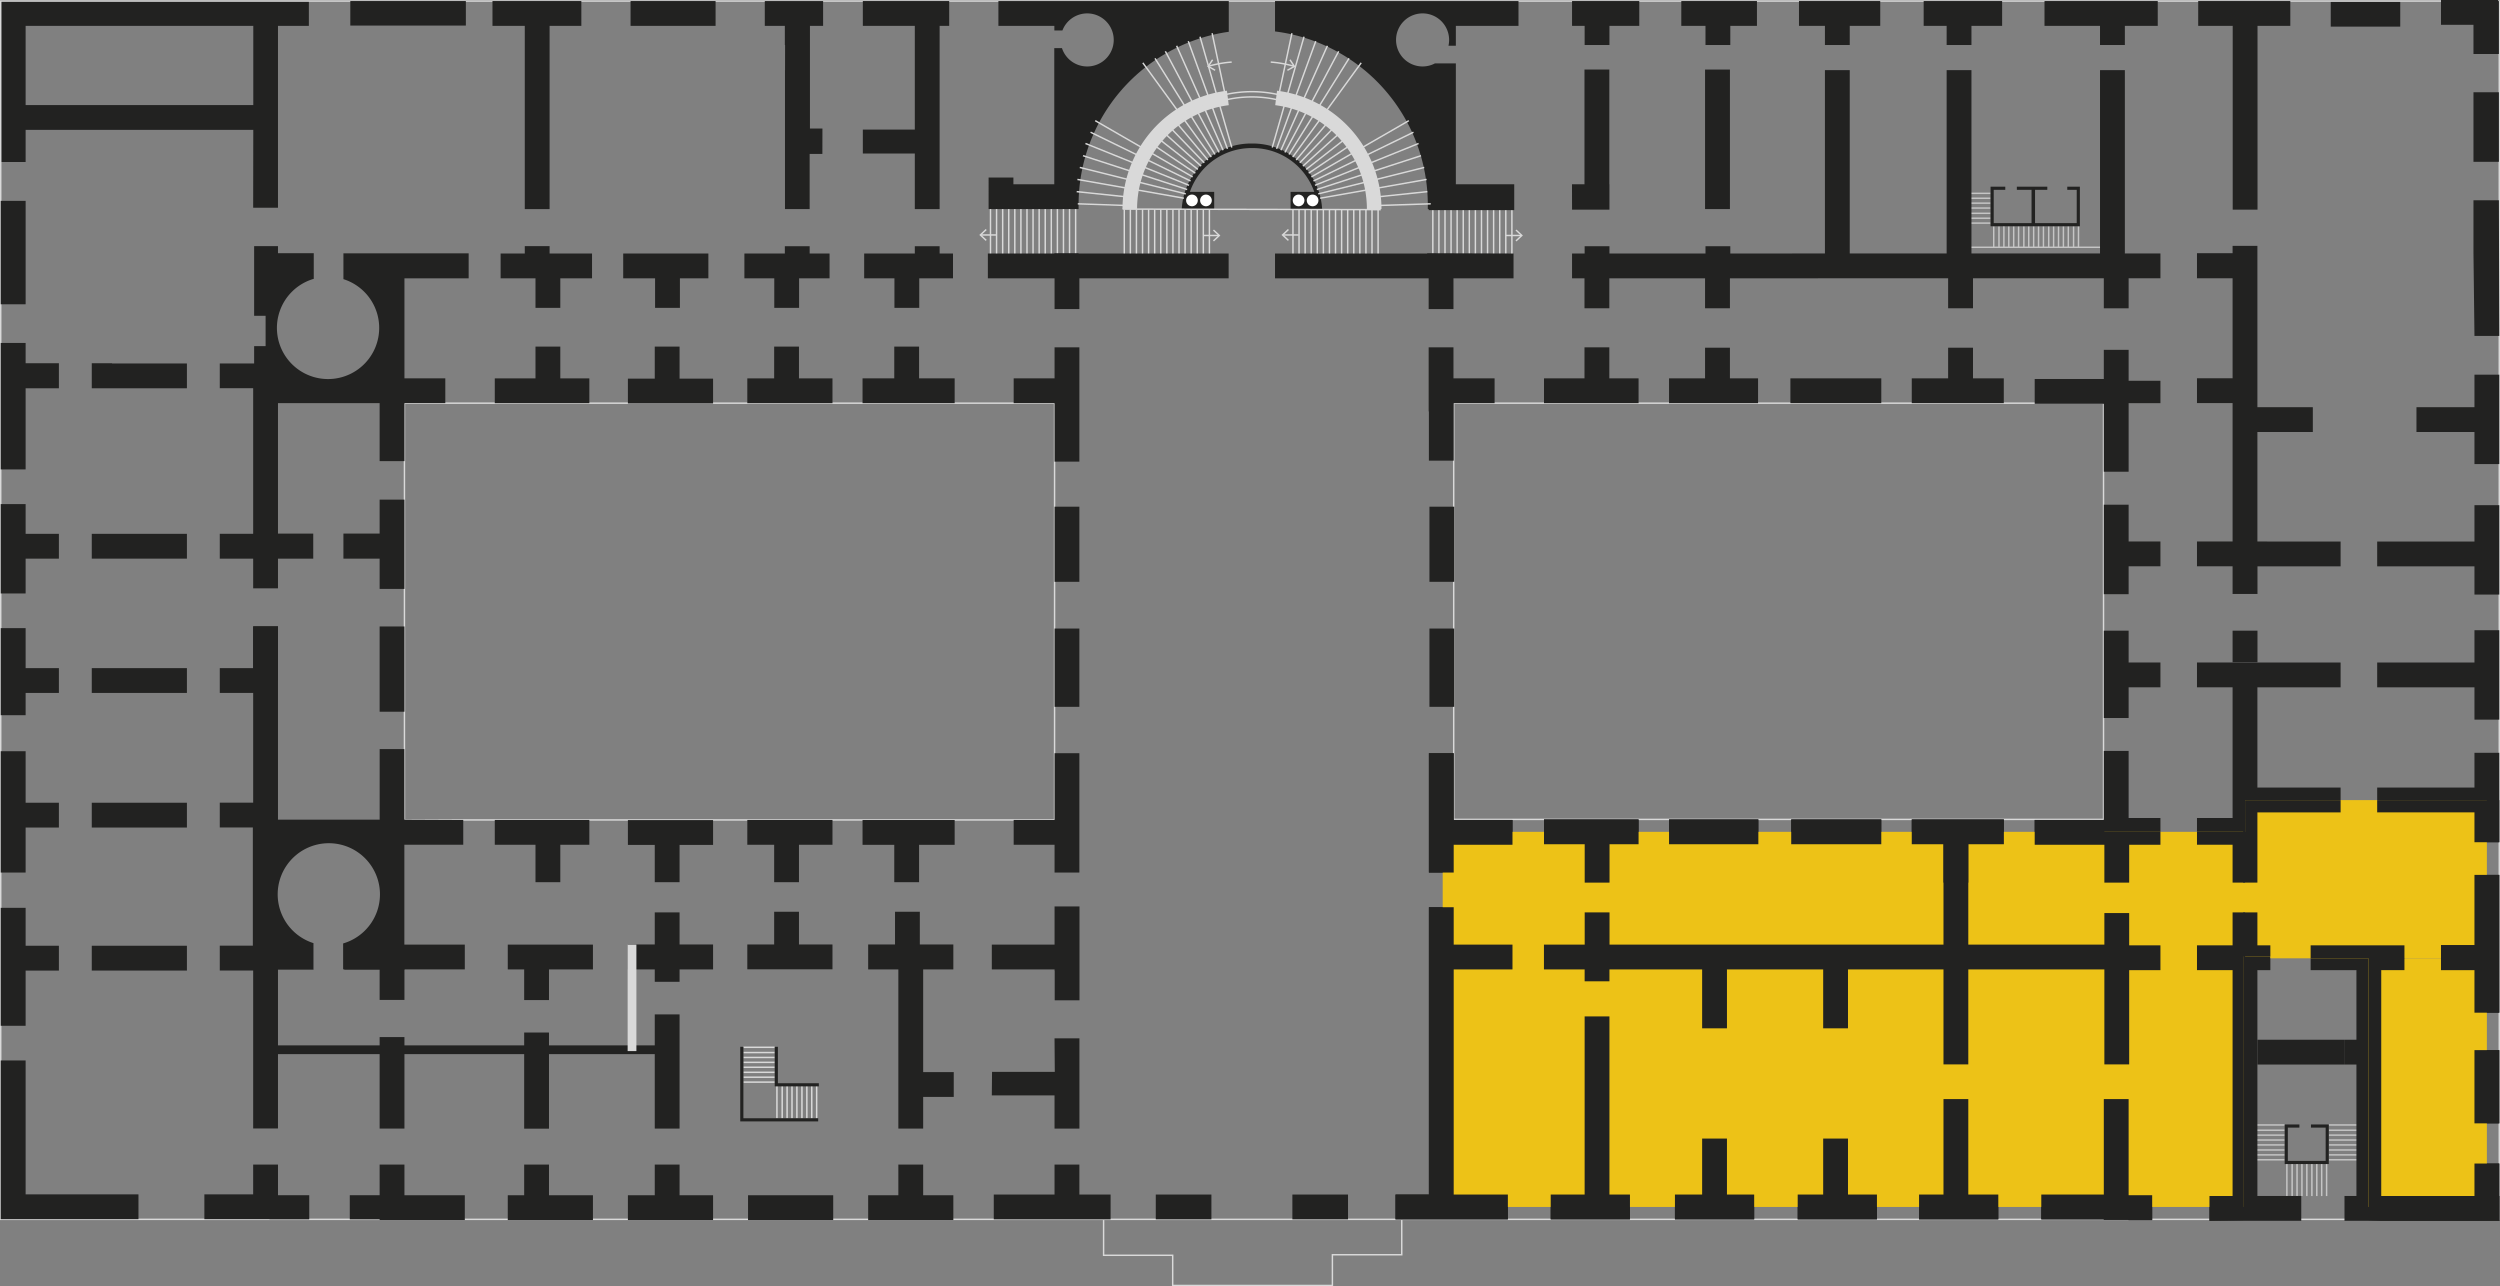 <svg xmlns="http://www.w3.org/2000/svg" viewBox="0 0 856.54 440.67"><rect x="0" y="0" width="856.54" height="440.67" fill="#808080" stroke="none"/><defs><style>.cls-1{fill:#222221;}.cls-10,.cls-11,.cls-2,.cls-3,.cls-6,.cls-7,.cls-8,.cls-9{fill:none;}.cls-10,.cls-11,.cls-2,.cls-3{stroke:#d9d9d9;}.cls-10,.cls-11,.cls-2,.cls-3,.cls-6,.cls-7,.cls-8{stroke-miterlimit:10;}.cls-2,.cls-6{stroke-width:0.5px;}.cls-3{stroke-width:5px;}.cls-4{fill:#d9d9d9;}.cls-5{fill:#fff;}.cls-6,.cls-7,.cls-8{stroke:#c5c5c5;}.cls-7{stroke-width:0.25px;}.cls-10,.cls-8{stroke-width:0.51px;}.cls-11{stroke-width:3px;}.cls-12{fill:#edc217;}</style></defs><g id="Livello_2" data-name="Livello 2"><g id="affreschi"><path class="cls-1" d="M86.74,71.17h8.5V8.86h10.58V.36H.25V55.5H8.78v-11h78ZM8.78,36V8.86h78V36Z"/><line class="cls-2" x1="403.95" y1="71.74" x2="403.95" y2="87.33"/><line class="cls-2" x1="401.86" y1="71.74" x2="401.86" y2="87.33"/><line class="cls-2" x1="399.78" y1="71.74" x2="399.78" y2="87.33"/><line class="cls-2" x1="397.7" y1="71.74" x2="397.7" y2="87.33"/><line class="cls-2" x1="395.61" y1="71.74" x2="395.61" y2="87.33"/><line class="cls-2" x1="393.53" y1="71.74" x2="393.53" y2="87.33"/><line class="cls-2" x1="391.45" y1="71.74" x2="391.45" y2="87.33"/><line class="cls-2" x1="389.36" y1="71.74" x2="389.36" y2="87.33"/><line class="cls-2" x1="387.28" y1="71.74" x2="387.28" y2="87.33"/><line class="cls-2" x1="385.2" y1="71.74" x2="385.2" y2="87.33"/><line class="cls-2" x1="368.53" y1="70.32" x2="368.53" y2="87.33"/><line class="cls-2" x1="366.44" y1="70.32" x2="366.44" y2="87.33"/><line class="cls-2" x1="364.36" y1="70.32" x2="364.36" y2="87.33"/><line class="cls-2" x1="362.28" y1="70.32" x2="362.28" y2="87.33"/><line class="cls-2" x1="360.19" y1="70.32" x2="360.19" y2="87.33"/><line class="cls-2" x1="358.11" y1="70.32" x2="358.11" y2="87.33"/><line class="cls-2" x1="356.03" y1="70.32" x2="356.03" y2="87.33"/><line class="cls-2" x1="353.94" y1="70.32" x2="353.94" y2="87.33"/><line class="cls-2" x1="351.86" y1="70.32" x2="351.86" y2="87.33"/><line class="cls-2" x1="349.78" y1="70.32" x2="349.78" y2="87.33"/><line class="cls-2" x1="347.69" y1="70.32" x2="347.69" y2="87.33"/><line class="cls-2" x1="345.61" y1="70.32" x2="345.61" y2="87.33"/><line class="cls-2" x1="343.53" y1="70.32" x2="343.53" y2="87.33"/><line class="cls-2" x1="341.44" y1="70.32" x2="341.44" y2="87.33"/><line class="cls-2" x1="339.36" y1="70.32" x2="339.36" y2="87.33"/><line class="cls-2" x1="406.03" y1="71.74" x2="406.03" y2="87.33"/><line class="cls-2" x1="408.11" y1="71.74" x2="408.11" y2="87.33"/><line class="cls-2" x1="410.2" y1="71.74" x2="410.2" y2="87.33"/><line class="cls-2" x1="412.28" y1="71.74" x2="412.28" y2="87.33"/><path class="cls-1" d="M416,71.89V65.73h-8.32a22.34,22.34,0,0,1,21.27-15H429a22.36,22.36,0,0,1,21.28,15h-8.11v6.2H453A23.85,23.85,0,0,0,429,49.17h-.07a23.83,23.83,0,0,0-24.06,22.72Z"/><path class="cls-3" d="M437.22,33.56a38.39,38.39,0,0,1,33.6,38.08"/><path class="cls-3" d="M420.68,33.56a38.39,38.39,0,0,0-33.6,38.08"/><path class="cls-2" d="M437.9,32.4a41.58,41.58,0,0,0-26.79,3"/><path class="cls-2" d="M437.44,34.14a39.72,39.72,0,0,0-17.09,0"/><path class="cls-2" d="M422,21.27a39.73,39.73,0,0,0-7.93,1.41"/><polygon class="cls-4" points="415.25 20.33 415.66 20.61 414.3 22.66 416.45 23.87 416.21 24.3 413.59 22.83 415.25 20.33"/><line class="cls-2" x1="414.36" y1="71.74" x2="414.36" y2="87.33"/><line class="cls-2" x1="451.32" y1="71.74" x2="451.32" y2="87.33"/><line class="cls-2" x1="453.41" y1="71.74" x2="453.41" y2="87.33"/><line class="cls-2" x1="455.49" y1="71.74" x2="455.49" y2="87.33"/><line class="cls-2" x1="457.57" y1="71.74" x2="457.57" y2="87.33"/><line class="cls-2" x1="459.66" y1="71.74" x2="459.66" y2="87.33"/><line class="cls-2" x1="461.74" y1="71.74" x2="461.74" y2="87.33"/><line class="cls-2" x1="463.82" y1="71.74" x2="463.82" y2="87.33"/><line class="cls-2" x1="465.91" y1="71.74" x2="465.91" y2="87.33"/><line class="cls-2" x1="467.99" y1="71.74" x2="467.99" y2="87.33"/><line class="cls-2" x1="470.07" y1="71.74" x2="470.07" y2="87.33"/><line class="cls-2" x1="472.16" y1="71.74" x2="472.16" y2="87.33"/><line class="cls-2" x1="490.91" y1="71.74" x2="490.91" y2="87.33"/><line class="cls-2" x1="492.99" y1="71.74" x2="492.99" y2="87.33"/><line class="cls-2" x1="495.08" y1="71.74" x2="495.08" y2="87.33"/><line class="cls-2" x1="497.16" y1="71.74" x2="497.16" y2="87.33"/><line class="cls-2" x1="499.24" y1="71.74" x2="499.24" y2="87.33"/><line class="cls-2" x1="501.33" y1="71.74" x2="501.33" y2="87.33"/><line class="cls-2" x1="503.41" y1="71.74" x2="503.41" y2="87.33"/><line class="cls-2" x1="505.49" y1="71.74" x2="505.49" y2="87.33"/><line class="cls-2" x1="507.58" y1="71.74" x2="507.58" y2="87.33"/><line class="cls-2" x1="509.66" y1="71.74" x2="509.66" y2="87.33"/><line class="cls-2" x1="511.74" y1="71.74" x2="511.74" y2="87.33"/><line class="cls-2" x1="513.83" y1="71.74" x2="513.83" y2="87.33"/><line class="cls-2" x1="515.91" y1="71.74" x2="515.91" y2="87.33"/><line class="cls-2" x1="518" y1="71.74" x2="518" y2="87.33"/><line class="cls-2" x1="449.24" y1="71.74" x2="449.24" y2="87.33"/><line class="cls-2" x1="447.16" y1="71.74" x2="447.16" y2="87.33"/><line class="cls-2" x1="445.07" y1="71.74" x2="445.07" y2="87.33"/><line class="cls-2" x1="442.99" y1="71.74" x2="442.99" y2="87.33"/><path class="cls-5" d="M446.92,68.67a2,2,0,1,0-2,2,2,2,0,0,0,2-2"/><path class="cls-5" d="M451.72,68.67a2,2,0,1,0-2,2,2,2,0,0,0,2-2"/><path class="cls-5" d="M410.38,68.67a2,2,0,1,0-2,2,2,2,0,0,0,2-2"/><path class="cls-5" d="M415.18,68.67a2,2,0,1,0-2,2,2,2,0,0,0,2-2"/><line class="cls-2" x1="384.64" y1="71.64" x2="473.07" y2="71.83"/><path class="cls-2" d="M435.37,21.27a39.61,39.61,0,0,1,7.93,1.41"/><polygon class="cls-4" points="441.21 24.3 440.96 23.87 443.11 22.66 441.75 20.61 442.17 20.33 443.82 22.83 441.21 24.3"/><line class="cls-6" x1="675.16" y1="84.72" x2="720.28" y2="84.72"/><line class="cls-6" x1="688.24" y1="77.52" x2="688.24" y2="84.72"/><line class="cls-6" x1="695.08" y1="77.52" x2="695.08" y2="84.72"/><line class="cls-6" x1="693.4" y1="77.52" x2="693.4" y2="84.72"/><line class="cls-6" x1="691.6" y1="77.52" x2="691.6" y2="84.72"/><line class="cls-6" x1="689.92" y1="77.52" x2="689.92" y2="84.66"/><line class="cls-6" x1="686.56" y1="77.44" x2="686.56" y2="84.72"/><line class="cls-6" x1="683.08" y1="77.52" x2="683.08" y2="84.72"/><line class="cls-6" x1="684.88" y1="77.52" x2="684.88" y2="84.72"/><line class="cls-6" x1="682" y1="74.76" x2="675.16" y2="74.76"/><line class="cls-6" x1="682" y1="76.44" x2="675.16" y2="76.44"/><line class="cls-6" x1="682" y1="71.28" x2="674.08" y2="71.28"/><line class="cls-6" x1="682" y1="73.08" x2="674.08" y2="73.08"/><line class="cls-6" x1="712.12" y1="77.52" x2="712.12" y2="84.72"/><line class="cls-6" x1="710.44" y1="77.52" x2="710.44" y2="84.72"/><line class="cls-6" x1="708.64" y1="77.52" x2="708.64" y2="84.72"/><line class="cls-6" x1="706.96" y1="77.52" x2="706.96" y2="84.72"/><line class="cls-6" x1="705.28" y1="77.52" x2="705.28" y2="84.72"/><line class="cls-6" x1="703.6" y1="77.52" x2="703.6" y2="84.72"/><line class="cls-6" x1="701.92" y1="77.52" x2="701.92" y2="84.72"/><line class="cls-6" x1="700.12" y1="77.52" x2="700.12" y2="84.72"/><line class="cls-6" x1="698.44" y1="77.52" x2="698.44" y2="84.72"/><line class="cls-6" x1="696.76" y1="77.52" x2="696.76" y2="84.72"/><line class="cls-6" x1="682" y1="66.24" x2="674.08" y2="66.24"/><line class="cls-6" x1="682" y1="67.92" x2="674.08" y2="67.92"/><line class="cls-6" x1="682" y1="69.6" x2="674.08" y2="69.6"/><line class="cls-7" x1="765.02" y1="417.77" x2="442.79" y2="417.77"/><line class="cls-8" x1="785.32" y1="409.79" x2="785.32" y2="398.69"/><line class="cls-8" x1="783.52" y1="409.79" x2="783.52" y2="398.69"/><line class="cls-8" x1="790.36" y1="409.79" x2="790.36" y2="398.69"/><line class="cls-8" x1="788.68" y1="409.79" x2="788.68" y2="398.69"/><line class="cls-8" x1="787" y1="409.79" x2="787" y2="398.69"/><line class="cls-8" x1="792.09" y1="409.79" x2="792.09" y2="398.69"/><line class="cls-8" x1="797.13" y1="409.79" x2="797.13" y2="398.69"/><line class="cls-8" x1="795.45" y1="409.79" x2="795.45" y2="398.69"/><line class="cls-8" x1="793.77" y1="409.79" x2="793.77" y2="398.69"/><line class="cls-6" x1="797.89" y1="387.23" x2="808.64" y2="387.23"/><line class="cls-6" x1="797.89" y1="385.43" x2="808.64" y2="385.43"/><line class="cls-6" x1="797.89" y1="392.27" x2="808.64" y2="392.27"/><line class="cls-6" x1="797.89" y1="390.59" x2="808.64" y2="390.59"/><line class="cls-6" x1="797.89" y1="388.91" x2="808.64" y2="388.91"/><line class="cls-6" x1="797.89" y1="394" x2="808.64" y2="394"/><line class="cls-6" x1="797.89" y1="397.36" x2="808.64" y2="397.36"/><line class="cls-6" x1="797.89" y1="395.68" x2="808.64" y2="395.68"/><line class="cls-6" x1="772.02" y1="387.23" x2="782.77" y2="387.23"/><line class="cls-6" x1="772.02" y1="385.43" x2="782.77" y2="385.43"/><line class="cls-6" x1="772.02" y1="392.27" x2="782.77" y2="392.27"/><line class="cls-6" x1="772.02" y1="390.59" x2="782.77" y2="390.59"/><line class="cls-6" x1="772.02" y1="388.91" x2="782.77" y2="388.91"/><line class="cls-6" x1="772.02" y1="394" x2="782.77" y2="394"/><line class="cls-6" x1="772.02" y1="397.36" x2="782.77" y2="397.36"/><line class="cls-6" x1="772.02" y1="395.68" x2="782.77" y2="395.68"/><rect class="cls-2" x="0.25" y="0.36" width="856.04" height="417.41"/><rect class="cls-2" x="138.57" y="138.13" width="222.74" height="142.79"/><rect class="cls-2" x="498.06" y="138.13" width="222.64" height="142.61"/><rect class="cls-1" x="216.04" y="0.36" width="29.13" height="8.5"/><polygon class="cls-1" points="268.9 15.42 268.98 15.42 268.97 24.03 268.95 24.03 268.95 71.64 277.4 71.64 277.4 52.75 281.76 52.75 281.78 44.04 277.5 44.04 277.5 8.86 282.01 8.86 282.01 0.36 262.03 0.36 262.03 8.86 268.9 8.86 268.9 15.42"/><polygon class="cls-1" points="729.3 129.85 729.3 119.86 720.8 119.86 720.8 129.85 697.12 129.85 697.12 138.35 720.8 138.35 720.8 161.62 729.3 161.62 729.3 138.13 740.2 138.13 740.2 130.46 729.3 130.46 729.3 129.85"/><polygon class="cls-1" points="729.3 172.92 720.8 172.92 720.8 203.58 729.3 203.58 729.3 194.02 740.2 194.02 740.2 185.52 729.3 185.52 729.3 172.92"/><rect class="cls-1" x="613.42" y="129.63" width="31.14" height="8.5"/><polygon class="cls-1" points="561.4 129.63 551.38 129.63 551.38 119 542.87 119 542.87 129.63 529 129.63 529 138.13 561.4 138.13 561.4 129.63"/><polygon class="cls-1" points="655 289.25 665.87 289.25 665.87 302.4 674.37 302.4 674.37 289.25 686.56 289.25 686.56 280.75 655 280.75 655 289.25"/><rect class="cls-1" x="613.7" y="280.75" width="30.86" height="8.5"/><rect class="cls-1" x="571.84" y="280.75" width="30.6" height="8.5"/><polygon class="cls-1" points="729.3 216.08 720.8 216.08 720.8 246 729.3 246 729.3 235.48 740.2 235.48 740.2 226.98 729.3 226.98 729.3 216.08"/><rect class="cls-1" x="256.29" y="409.51" width="29.18" height="8.5"/><rect class="cls-1" x="179.59" y="353.76" width="8.5" height="32.94"/><polygon class="cls-1" points="188.09 399.11 188.09 399 179.59 399 179.59 409.51 173.97 409.51 173.97 418.01 203.15 418.01 203.15 409.51 188.09 409.51 188.09 399.11"/><polygon class="cls-1" points="401.51 409.27 395.99 409.27 395.99 417.77 415.05 417.77 415.05 409.27 410.01 409.27 401.51 409.27"/><polygon class="cls-1" points="448.31 409.27 442.79 409.27 442.79 417.77 461.85 417.77 461.85 409.27 456.81 409.27 448.31 409.27"/><polygon class="cls-1" points="542.92 15.42 551.42 15.42 551.42 8.86 561.64 8.86 561.64 0.36 538.61 0.36 538.61 8.86 542.92 8.86 542.92 15.42"/><polygon class="cls-1" points="551.42 348.24 542.92 348.24 542.92 409.27 531.3 409.27 531.3 417.77 558.45 417.77 558.45 409.27 551.42 409.27 551.42 348.24"/><polygon class="cls-1" points="591.68 390.09 583.18 390.09 583.18 409.27 573.86 409.27 573.86 417.77 601.01 417.77 601.01 409.27 591.68 409.27 591.68 390.09"/><polygon class="cls-1" points="633.15 390.09 624.65 390.09 624.65 409.27 615.92 409.27 615.92 417.77 643.07 417.77 643.07 409.27 633.15 409.27 633.15 390.09"/><polygon class="cls-1" points="674.37 376.56 665.87 376.56 665.87 409.27 657.5 409.27 657.5 417.77 684.65 417.77 684.65 409.27 674.37 409.27 674.37 376.56"/><polygon class="cls-1" points="584.33 15.42 592.83 15.42 592.83 8.86 601.96 8.86 601.96 0.36 576.04 0.36 576.04 8.86 584.33 8.86 584.33 15.42"/><polygon class="cls-1" points="625.25 15.42 633.75 15.42 633.75 8.86 644.2 8.86 644.2 0.36 616.36 0.36 616.36 8.86 625.25 8.86 625.25 15.42"/><polygon class="cls-1" points="666.95 15.42 675.45 15.42 675.45 8.86 685.96 8.86 685.96 0.36 659.08 0.36 659.08 8.86 666.95 8.86 666.95 15.42"/><polygon class="cls-1" points="728.01 24.03 719.5 24.03 719.5 86.84 675.45 86.84 675.45 24.03 666.95 24.03 666.95 86.84 633.75 86.84 633.75 73.02 633.75 59.69 633.75 24.03 625.25 24.03 625.25 59.69 625.25 73.02 625.25 86.84 614.02 86.84 614.02 86.86 592.83 86.86 592.83 84.36 584.33 84.36 584.33 86.86 551.42 86.86 551.42 84.36 542.92 84.36 542.92 86.86 538.61 86.86 538.61 95.36 542.87 95.36 542.87 105.62 551.38 105.62 551.38 95.36 584.18 95.36 584.18 105.62 592.7 105.62 592.7 95.36 622.87 95.36 622.87 95.34 667.46 95.34 667.46 105.62 675.98 105.62 675.98 95.34 720.8 95.34 720.8 105.63 729.3 105.63 729.3 95.34 740.2 95.34 740.2 89.67 740.2 86.84 728.01 86.84 728.01 24.03"/><polygon class="cls-1" points="719.5 15.42 728.01 15.42 728.01 8.86 739.28 8.86 739.28 0.36 700.48 0.36 700.48 8.86 719.5 8.86 719.5 15.42"/><polygon class="cls-1" points="764.96 71.83 773.46 71.83 773.46 8.86 784.7 8.86 784.7 0.36 753.14 0.36 753.14 8.86 764.96 8.86 764.96 71.83"/><rect class="cls-1" x="847.79" y="359.79" width="8.5" height="25.09"/><rect class="cls-1" x="847.45" y="31.61" width="8.71" height="23.83"/><polygon class="cls-1" points="847.45 86.81 847.79 115.09 856.29 115.09 856.16 68.61 847.45 68.61 847.45 86.81"/><polygon class="cls-1" points="847.79 159 856.29 159 856.29 128.37 847.79 128.37 847.79 139.51 827.92 139.51 827.92 148.01 847.79 148.01 847.79 159"/><polygon class="cls-1" points="856.29 173.08 847.79 173.08 847.79 185.54 814.46 185.54 814.46 194.04 847.79 194.04 847.79 203.71 856.29 203.71 856.29 173.08"/><polygon class="cls-1" points="856.29 215.92 847.79 215.92 847.79 226.99 814.46 226.99 814.46 235.49 847.79 235.49 847.79 246.56 856.29 246.56 856.29 215.92"/><polygon class="cls-1" points="856.29 257.92 847.79 257.92 847.79 269.83 814.46 269.83 814.46 278.33 847.79 278.33 847.79 288.56 856.29 288.56 856.29 257.92"/><polygon class="cls-1" points="687.04 65.04 687.04 63.96 682 63.96 682 67.4 682 77.52 712.6 77.52 712.6 63.96 708.28 63.96 708.28 65.04 711.52 65.04 711.52 76.44 697.24 76.44 697.24 65.04 701.44 65.04 701.44 63.96 691 63.96 691 65.04 696.04 65.04 696.04 76.44 683.08 76.44 683.08 65.04 687.04 65.04"/><polygon class="cls-1" points="791.77 386.34 796.81 386.34 796.81 397.74 783.85 397.74 783.85 386.34 787.81 386.34 787.81 385.26 782.77 385.26 782.77 388.7 782.77 398.82 797.88 398.82 797.88 385.26 791.77 385.26 791.77 386.34"/><polygon class="cls-1" points="496.53 119 490.86 119 489.48 119 489.48 140.96 489.56 140.96 489.56 157.83 498.06 157.83 498.06 138.13 512.07 138.13 512.07 129.63 498.06 129.63 497.98 129.63 497.98 119 496.53 119"/><rect class="cls-1" x="0.25" y="68.82" width="8.53" height="35.43"/><polygon class="cls-1" points="8.78 363.33 0.25 363.33 0.25 417.71 8.78 417.71 47.44 417.71 47.44 409.21 8.78 409.21 8.78 363.33"/><polygon class="cls-1" points="339.81 332.14 361.31 332.14 361.31 332.62 361.36 332.62 361.36 342.72 369.85 342.72 369.85 332.14 369.85 323.64 369.85 310.56 361.31 310.56 361.31 323.64 339.81 323.64 339.81 332.14"/><path class="cls-1" d="M489.19,70.11l0,1.53h.31V72H518.8V63.13h-20V21.72h-7.17a9,9,0,0,1-4.23,1.05,9.09,9.09,0,1,1,9.09-9.09,9.24,9.24,0,0,1-.22,2h2.53V8.86h21.46V.36H436.84V10.77A59.82,59.82,0,0,1,489.19,70.11Z"/><polygon class="cls-1" points="489.48 105.89 497.98 105.89 497.98 95.36 518.56 95.36 518.56 86.86 488.96 86.75 488.96 86.86 436.84 86.86 436.84 95.36 489.48 95.36 489.48 105.89"/><rect class="cls-1" x="584.18" y="23.83" width="8.52" height="47.8"/><polygon class="cls-1" points="584.18 119.13 584.18 129.63 571.84 129.63 571.84 138.13 602.34 138.13 602.34 129.63 592.7 129.63 592.7 119.13 584.18 119.13"/><polygon class="cls-1" points="667.46 119.13 667.46 129.63 655 129.63 655 138.13 686.53 138.13 686.53 129.63 675.98 129.63 675.98 119.13 667.46 119.13"/><polygon class="cls-1" points="551.42 71.83 551.42 63.13 551.38 63.13 551.38 23.83 542.87 23.83 542.87 63.13 538.59 63.13 538.61 71.83 551.42 71.83"/><polygon class="cls-1" points="847.45 18.5 856.16 18.5 856.16 0.36 855.9 0.36 855.9 0 836.32 0 836.32 8.5 847.45 8.5 847.45 18.5"/><polygon class="cls-1" points="856.29 299.75 847.79 299.75 847.79 323.78 836.32 323.78 836.32 332.39 847.79 332.39 847.79 346.96 856.29 346.96 856.29 299.75"/><rect class="cls-1" x="773.42" y="356.23" width="29.71" height="8.5"/><polygon class="cls-1" points="729.3 376.56 726.55 376.56 720.8 376.56 720.8 409.27 699.38 409.27 699.38 417.77 720.8 417.77 720.8 417.94 729.26 417.94 729.26 418.03 737.37 418.03 737.37 409.5 729.3 409.5 729.3 376.56"/><polygon class="cls-1" points="729.3 257.28 720.8 257.28 720.8 280.93 697.12 280.93 697.12 289.43 720.99 289.43 720.99 302.4 729.49 302.4 729.49 289.43 740.2 289.43 740.2 280.26 729.3 280.26 729.3 257.28"/><polygon class="cls-1" points="764.92 203.5 773.45 203.5 773.45 194.04 801.93 194.04 801.93 185.54 776.74 185.54 776.74 185.52 773.42 185.52 773.42 148.01 792.41 148.01 792.41 139.51 773.42 139.51 773.42 95.31 773.42 86.84 773.42 84.24 764.92 84.24 764.92 86.75 752.72 86.75 752.72 95.34 764.92 95.34 764.92 129.6 752.72 129.6 752.72 138.1 764.92 138.1 764.92 185.52 752.72 185.52 752.72 194.02 764.92 194.02 764.92 203.5"/><rect class="cls-1" x="764.92" y="216.08" width="8.53" height="10.83"/><polygon class="cls-1" points="764.92 302.4 773.42 302.4 773.42 278.33 801.93 278.33 801.93 269.83 773.42 269.83 773.42 235.49 801.93 235.49 801.93 226.99 768.7 226.99 768.7 226.98 752.72 226.98 752.72 235.48 764.92 235.48 764.92 280.26 752.72 280.26 752.72 289.43 764.92 289.43 764.92 302.4"/><polygon class="cls-1" points="498.06 289.43 518.2 289.43 518.2 280.93 498.06 280.93 498.06 258.06 489.56 258.06 489.56 280.93 489.56 282.38 489.56 289.3 489.56 289.43 489.56 298.95 498.06 298.95 498.06 289.43"/><polygon class="cls-1" points="542.94 302.4 551.45 302.4 551.45 289.25 561.4 289.25 561.4 280.75 529 280.75 529 289.25 542.94 289.25 542.94 302.4"/><rect class="cls-1" x="798.55" y="0.67" width="23.81" height="8.45"/><polygon class="cls-1" points="773.42 332.39 777.86 332.39 777.86 323.89 773.42 323.89 773.42 312.6 764.92 312.6 764.92 323.89 752.72 323.89 752.72 332.39 764.92 332.39 764.92 409.76 757 409.76 757 418.27 788.45 418.27 788.45 409.76 773.42 409.76 773.42 332.39"/><polygon class="cls-1" points="856.29 409.76 856.29 398.64 847.79 398.64 847.79 409.76 815.85 409.76 815.85 332.39 823.8 332.39 823.8 323.89 791.66 323.89 791.66 332.39 807.35 332.39 807.35 356.23 803.14 356.23 803.14 364.73 807.35 364.73 807.35 409.76 803.26 409.76 803.26 418.27 807.35 418.27 807.35 418.27 815.85 418.27 815.85 418.27 847.79 418.27 847.79 418.27 856.29 418.27 856.29 418.27 856.36 418.27 856.36 409.76 856.29 409.76"/><rect class="cls-1" x="224.33" y="347.55" width="8.5" height="39.12"/><polygon class="cls-1" points="232.83 399 224.33 399 224.33 409.51 215.13 409.51 215.13 418.01 244.31 418.01 244.31 409.51 232.83 409.51 232.83 399"/><polygon class="cls-1" points="95.24 399 86.74 399 86.74 409.21 70.02 409.21 70.02 417.71 86.74 417.71 92.33 417.71 92.33 417.77 105.95 417.77 105.95 409.5 95.24 409.5 95.24 399"/><polygon class="cls-1" points="8.78 332.54 20.18 332.54 20.18 324.03 8.78 324.03 8.78 311.04 0.25 311.04 0.25 325.2 0.25 330.87 0.25 351.45 8.78 351.45 8.78 332.54"/><rect class="cls-1" x="31.44" y="324.03" width="32.6" height="8.5"/><polygon class="cls-1" points="8.78 283.53 20.18 283.53 20.18 275.03 8.78 275.03 8.78 257.38 0.25 257.38 0.25 276.95 0.25 282.62 0.25 298.95 8.78 298.95 8.78 283.53"/><polygon class="cls-1" points="8.78 191.4 20.18 191.4 20.18 182.9 8.78 182.9 8.78 172.71 0.25 172.71 0.25 203.33 8.78 203.33 8.78 191.4"/><polygon class="cls-1" points="8.78 133.03 20.18 133.03 20.18 124.45 8.78 124.45 8.78 117.5 0.25 117.5 0.25 124.45 0.25 130.12 0.25 160.83 8.78 160.83 8.78 133.03"/><rect class="cls-1" x="31.44" y="275.03" width="32.6" height="8.5"/><polygon class="cls-1" points="8.78 237.41 20.18 237.41 20.18 228.91 8.78 228.91 8.78 215.21 0.25 215.21 0.25 245.04 8.78 245.04 8.78 237.41"/><rect class="cls-1" x="31.44" y="228.91" width="32.6" height="8.5"/><rect class="cls-1" x="31.44" y="182.9" width="32.6" height="8.5"/><polygon class="cls-1" points="38.38 124.45 31.44 124.45 31.44 133.03 64.04 133.03 64.04 124.53 38.38 124.53 38.38 124.45"/><polygon class="cls-1" points="179.8 15.42 179.8 71.64 188.3 71.64 188.3 15.42 188.3 8.86 199.18 8.86 199.18 0.36 168.73 0.36 168.73 8.86 179.8 8.86 179.8 15.42"/><polygon class="cls-1" points="159.61 0.36 153.2 0.36 144.52 0.36 120.02 0.36 120.02 8.76 159.61 8.76 159.61 0.36"/><polygon class="cls-1" points="313.43 71.64 321.93 71.64 321.93 24.03 321.93 8.86 325.21 8.86 325.21 0.36 295.62 0.36 295.62 8.86 313.43 8.86 313.43 24.03 313.43 44.4 295.62 44.4 295.62 52.6 313.43 52.6 313.43 71.64"/><rect class="cls-1" x="130.07" y="355.32" width="8.5" height="31.35"/><polygon class="cls-1" points="173.97 332.14 179.59 332.14 179.59 342.64 182.42 342.64 182.42 342.64 188.09 342.64 188.09 342.64 188.09 332.14 203.15 332.14 203.15 323.64 173.97 323.64 173.97 332.14"/><polygon class="cls-1" points="232.83 312.6 224.33 312.6 224.33 323.59 215.13 323.59 215.13 323.64 215.13 332.1 215.13 332.14 224.33 332.14 224.33 336.38 232.83 336.38 232.83 332.14 244.31 332.14 244.31 332.1 244.31 323.64 244.31 323.59 232.83 323.59 232.83 312.6"/><polygon class="cls-1" points="347.3 289.43 361.31 289.43 361.31 298.95 369.81 298.95 369.81 289.43 369.81 289.3 369.81 282.38 369.81 280.93 369.81 258.06 361.31 258.06 361.31 280.93 347.3 280.93 347.3 289.43"/><polygon class="cls-1" points="295.52 289.45 306.39 289.45 306.39 302.25 314.89 302.25 314.89 289.45 327.08 289.45 327.08 280.95 295.52 280.95 295.52 289.45"/><polygon class="cls-1" points="183.47 302.25 191.97 302.25 191.97 289.43 201.92 289.43 201.92 280.93 169.52 280.93 169.52 289.43 183.47 289.43 183.47 302.25"/><polygon class="cls-1" points="285.22 323.59 273.74 323.59 273.74 312.38 265.24 312.38 265.24 323.59 256.04 323.59 256.04 332.1 285.22 332.1 285.22 323.59"/><polygon class="cls-1" points="215.13 289.48 224.33 289.48 224.33 302.25 232.83 302.25 232.83 289.48 244.31 289.48 244.31 280.98 215.13 280.98 215.13 289.48"/><polygon class="cls-1" points="273.74 302.25 273.74 289.43 285.22 289.43 285.22 280.93 256.04 280.93 256.04 289.43 265.24 289.43 265.24 302.25 273.74 302.25"/><rect class="cls-1" x="130.07" y="214.64" width="8.5" height="29.21"/><polygon class="cls-1" points="138.57 399 130.07 399 130.07 409.5 119.84 409.5 119.84 417.77 130.07 417.77 130.07 418.01 159.25 418.01 159.25 409.51 138.57 409.51 138.57 399"/><path class="cls-1" d="M138.54,323.64V289.43h20.18v-8.5l-20.18-.1V256.65h-8.46v24.18H95.24V214.56h-8.5v14.35H75.3v8.5H86.74V275H75.3v8.5H86.63l0,29.24,0,0V324H75.3v8.51H86.74v54.13h8.5V332.23H107.5l-.1-.1v-9a17.52,17.52,0,1,1,10.16.11v8.87h.52l-.25.13h12.24V342.6h8.5V332.23h.13v-.09h20.55v-8.5Z"/><polygon class="cls-1" points="369.81 140.96 369.81 138.13 369.81 129.63 369.81 119 368.51 119 362.84 119 361.31 119 361.31 129.63 347.3 129.63 347.3 138.13 361.31 138.13 361.31 140.96 361.31 158.16 369.81 158.16 369.81 140.96"/><polygon class="cls-1" points="130.07 171.18 130.07 182.81 117.66 182.81 117.66 191.4 130.07 191.4 130.07 201.77 138.57 201.77 138.57 171.18 130.07 171.18"/><polygon class="cls-1" points="314.89 118.75 306.39 118.75 306.39 129.63 295.52 129.63 295.52 138.13 327.08 138.13 327.08 129.63 314.89 129.63 314.89 118.75"/><polygon class="cls-1" points="183.47 118.75 183.47 129.64 169.52 129.64 169.52 138.14 201.92 138.14 201.92 129.64 191.97 129.64 191.97 118.75 183.47 118.75"/><polygon class="cls-1" points="232.83 118.75 224.33 118.75 224.33 129.73 215.13 129.73 215.13 138.23 244.31 138.23 244.31 129.73 232.83 129.73 232.83 118.75"/><polygon class="cls-1" points="285.22 129.64 273.74 129.64 273.74 118.75 265.24 118.75 265.24 129.64 256.04 129.64 256.04 138.14 285.22 138.14 285.22 129.64"/><polygon class="cls-1" points="224.44 105.48 232.95 105.48 232.95 95.36 242.7 95.36 242.7 86.86 233.4 86.86 224.95 86.86 213.52 86.86 213.52 95.36 224.44 95.36 224.44 105.48"/><polygon class="cls-1" points="265.28 105.48 273.78 105.48 273.78 95.36 284.22 95.36 284.22 86.86 277.4 86.86 277.4 84.36 268.9 84.36 268.9 86.86 255.04 86.86 255.04 95.36 265.28 95.36 265.28 105.48"/><polygon class="cls-1" points="202.84 86.86 188.3 86.86 188.3 84.33 179.8 84.33 179.8 86.86 171.52 86.86 171.52 95.36 183.47 95.36 183.47 105.48 191.97 105.48 191.97 95.36 202.84 95.36 202.84 86.86"/><polygon class="cls-1" points="314.95 105.48 314.95 95.36 326.51 95.36 326.51 86.86 321.93 86.86 321.93 84.36 313.43 84.36 313.43 86.86 296.08 86.86 296.08 95.36 306.45 95.36 306.45 105.48 314.95 105.48"/><polygon class="cls-1" points="369.54 86.75 361.24 86.75 361.24 86.86 338.46 86.86 338.46 95.36 361.31 95.36 361.31 105.89 369.81 105.89 369.81 95.36 420.95 95.36 420.95 86.86 369.54 86.86 369.54 86.75"/><polygon class="cls-1" points="316.29 332.14 326.63 332.14 326.63 332.1 326.63 323.64 326.63 323.59 315.15 323.59 315.15 312.38 306.65 312.38 306.65 323.59 297.45 323.59 297.45 323.64 297.45 332.1 297.45 332.14 307.79 332.14 307.79 386.67 316.29 386.67 316.29 375.82 326.77 375.82 326.77 367.32 316.29 367.32 316.29 332.14"/><polygon class="cls-1" points="316.29 399 307.79 399 307.79 409.51 297.45 409.51 297.45 418.01 326.63 418.01 326.63 409.51 316.29 409.51 316.29 399"/><polygon class="cls-1" points="339.81 375.31 361.3 375.31 361.3 386.67 369.83 386.67 369.83 385.89 369.83 375.31 369.83 366.81 369.83 355.77 369.83 355.74 361.3 355.74 361.39 367.25 339.89 367.25 339.81 375.31"/><polygon class="cls-1" points="369.81 399 361.3 399 361.3 409.27 340.48 409.27 340.48 417.77 380.51 417.77 380.51 409.27 369.81 409.27 369.81 399"/><path class="cls-1" d="M361.24.36H342.07v8.5h19.17v1.58H364a9.09,9.09,0,1,1-.15,6.06h-2.64V63.13h-14V60.82h-8.5V71.63h30.83V70.11A59.82,59.82,0,0,1,421,10.89V.36H361.24Z"/><line class="cls-2" x1="415.29" y1="11.38" x2="420.48" y2="35.81"/><line class="cls-2" x1="411.14" y1="12.57" x2="422.03" y2="50.54"/><polyline class="cls-2" points="407.12 14.11 414.9 35.49 420.54 50.99"/><polyline class="cls-2" points="403.13 15.69 412.28 36.24 419.06 51.47"/><polyline class="cls-2" points="399.27 17.58 409.69 37.17 417.69 52.22"/><polyline class="cls-2" points="395.72 19.99 407.16 38.3 416.29 52.92"/><polyline class="cls-2" points="391.55 21.52 404.84 39.8 415.01 53.81"/><line class="cls-2" x1="402.53" y1="41.36" x2="413.82" y2="54.81"/><line class="cls-2" x1="400.38" y1="43.13" x2="412.6" y2="55.78"/><line class="cls-2" x1="398.44" y1="45.14" x2="411.53" y2="56.92"/><line class="cls-2" x1="396.59" y1="47.23" x2="410.42" y2="58.03"/><line class="cls-2" x1="394.62" y1="49.27" x2="409.54" y2="59.33"/><polyline class="cls-2" points="375.24 41.34 393 51.59 408.61 60.61"/><polyline class="cls-2" points="373.64 45.3 391.74 54.13 407.91 62.01"/><polyline class="cls-2" points="371.89 49.16 390.53 56.69 407.18 63.41 407.39 63.5"/><polyline class="cls-2" points="371.06 53.34 389.54 59.34 406.44 64.83 406.75 64.93"/><polyline class="cls-2" points="369.95 57.37 388.69 62.05 406.27 66.43"/><polyline class="cls-2" points="369.14 61.48 387.94 64.79 405.62 67.91"/><line class="cls-2" x1="368.89" y1="65.66" x2="387.51" y2="67.61"/><line class="cls-2" x1="369.26" y1="69.83" x2="387.1" y2="70.45"/><line class="cls-2" x1="442.63" y1="11.38" x2="437.44" y2="35.81"/><line class="cls-2" x1="446.78" y1="12.57" x2="435.89" y2="50.54"/><polyline class="cls-2" points="450.8 14.11 443.02 35.49 437.38 50.99"/><polyline class="cls-2" points="454.79 15.69 445.64 36.24 438.86 51.47"/><polyline class="cls-2" points="458.65 17.58 448.23 37.17 440.23 52.22"/><polyline class="cls-2" points="462.2 19.99 450.76 38.3 441.63 52.92"/><polyline class="cls-2" points="466.37 21.52 453.08 39.8 442.91 53.81"/><line class="cls-2" x1="455.39" y1="41.36" x2="444.1" y2="54.81"/><line class="cls-2" x1="457.54" y1="43.13" x2="445.32" y2="55.78"/><line class="cls-2" x1="459.48" y1="45.14" x2="446.39" y2="56.92"/><line class="cls-2" x1="461.33" y1="47.23" x2="447.5" y2="58.03"/><line class="cls-2" x1="463.3" y1="49.27" x2="448.38" y2="59.33"/><polyline class="cls-2" points="482.68 41.34 464.92 51.59 449.31 60.61"/><polyline class="cls-2" points="484.28 45.3 466.18 54.13 450.01 62.01"/><polyline class="cls-2" points="486.03 49.16 467.39 56.69 450.74 63.41 450.53 63.5"/><polyline class="cls-2" points="486.86 53.34 468.38 59.34 451.48 64.83 451.17 64.93"/><polyline class="cls-2" points="487.97 57.37 469.23 62.05 451.65 66.43"/><polyline class="cls-2" points="488.78 61.48 469.98 64.79 452.3 67.91"/><line class="cls-2" x1="489.03" y1="65.66" x2="470.41" y2="67.61"/><line class="cls-2" x1="490.2" y1="69.83" x2="470.82" y2="70.45"/><line class="cls-2" x1="444.94" y1="80.5" x2="439.61" y2="80.5"/><polygon class="cls-4" points="441.26 78.45 441.6 78.82 439.8 80.5 441.6 82.18 441.26 82.54 439.06 80.5 441.26 78.45"/><line class="cls-2" x1="417.58" y1="80.68" x2="412.24" y2="80.68"/><polygon class="cls-4" points="415.92 78.64 415.58 79 417.38 80.68 415.58 82.36 415.92 82.73 418.12 80.68 415.92 78.64"/><line class="cls-2" x1="521.23" y1="80.68" x2="515.9" y2="80.68"/><polygon class="cls-4" points="519.57 78.64 519.23 79 521.04 80.68 519.23 82.36 519.57 82.73 521.77 80.68 519.57 78.64"/><line class="cls-2" x1="341.4" y1="80.5" x2="336.07" y2="80.5"/><polygon class="cls-4" points="337.72 78.45 338.06 78.82 336.26 80.5 338.06 82.18 337.72 82.54 335.52 80.5 337.72 78.45"/><rect class="cls-9" x="769.2" y="143.87" width="87.17" height="45.8"/><line class="cls-10" x1="267.99" y1="383.19" x2="267.99" y2="372.08"/><line class="cls-10" x1="266.19" y1="383.19" x2="266.19" y2="372.08"/><line class="cls-10" x1="273.03" y1="383.19" x2="273.03" y2="372.08"/><line class="cls-10" x1="271.35" y1="383.19" x2="271.35" y2="372.08"/><line class="cls-10" x1="269.67" y1="383.19" x2="269.67" y2="372.08"/><line class="cls-10" x1="274.76" y1="383.19" x2="274.76" y2="372.08"/><line class="cls-10" x1="279.8" y1="383.19" x2="279.8" y2="372.08"/><line class="cls-10" x1="278.12" y1="383.19" x2="278.12" y2="372.08"/><line class="cls-10" x1="276.44" y1="383.19" x2="276.44" y2="372.08"/><line class="cls-10" x1="254.68" y1="360.62" x2="265.44" y2="360.62"/><line class="cls-10" x1="254.68" y1="358.82" x2="265.44" y2="358.82"/><line class="cls-10" x1="254.68" y1="365.66" x2="265.44" y2="365.66"/><line class="cls-10" x1="254.68" y1="363.98" x2="265.44" y2="363.98"/><line class="cls-10" x1="254.68" y1="362.3" x2="265.44" y2="362.3"/><line class="cls-10" x1="254.68" y1="367.39" x2="265.44" y2="367.39"/><line class="cls-10" x1="254.68" y1="370.75" x2="265.44" y2="370.75"/><line class="cls-10" x1="254.68" y1="369.07" x2="265.44" y2="369.07"/><polygon class="cls-1" points="266.52 358.65 265.44 358.65 265.44 362.09 265.44 372.21 280.55 372.21 280.55 371.13 279.48 371.13 266.52 371.13 266.52 359.73 266.52 358.65"/><polygon class="cls-1" points="254.7 358.65 253.62 358.65 253.62 374.09 253.62 384.21 280.32 384.21 280.32 383.13 267.66 383.13 254.7 383.13 254.7 371.73 254.7 358.65"/><polyline class="cls-2" points="378.11 418.01 378.11 430.08 401.78 430.08 401.78 440.42 456.5 440.42 456.5 429.9 480.26 429.9 480.26 418.01"/><rect class="cls-1" x="361.31" y="173.6" width="8.5" height="25.74"/><rect class="cls-1" x="361.31" y="215.35" width="8.5" height="26.82"/><rect class="cls-1" x="489.75" y="173.6" width="8.5" height="25.74"/><rect class="cls-1" x="489.75" y="215.35" width="8.5" height="26.82"/><rect class="cls-1" x="93.04" y="358.16" width="135.04" height="3"/><line class="cls-11" x1="216.54" y1="323.64" x2="216.54" y2="360.12"/><path class="cls-1" d="M138.57,108.2V95.36h22V86.8H117.66v8.84a17.52,17.52,0,1,1-10.16-.11V91.06h0V86.75H95.24V84.33H87.07V108.2H91v10.4H87.07v5.94H75.3V133H86.74V182.9H75.3v8.5H86.74v10.18h8.5V191.4h12.08v-8.59H95.24V138.13h34.83V158h8.5V138.13h14v-8.5h-14v-11h0V108.2Z"/><rect class="cls-1" x="86.74" y="214.64" width="8.5" height="18.52"/><polygon class="cls-1" points="498.06 332.14 518.2 332.14 518.2 323.64 498.06 323.64 498.06 310.83 489.56 310.83 489.56 323.64 489.56 332.14 489.56 409.27 478.12 409.27 478.12 417.77 516.62 417.77 516.62 409.27 498.06 409.27 498.06 332.14"/><polygon class="cls-1" points="729.49 323.89 729.49 312.83 720.99 312.83 720.99 323.64 674.37 323.64 674.37 312.6 665.87 312.6 665.87 323.64 622.7 323.64 613.84 323.64 551.45 323.64 551.45 312.6 542.94 312.6 542.94 323.64 528.98 323.64 528.98 332.14 542.92 332.14 542.92 336.21 551.42 336.21 551.42 332.14 583.18 332.14 583.18 352.32 591.68 352.32 591.68 332.14 613.84 332.14 622.7 332.14 624.65 332.14 624.65 352.32 633.15 352.32 633.15 332.14 665.87 332.14 665.87 364.68 674.37 364.68 674.37 332.14 720.99 332.14 720.99 364.68 729.49 364.68 729.49 332.39 740.2 332.39 740.2 323.89 729.49 323.89"/><rect class="cls-12" x="494.29" y="285" width="274.24" height="128.52"/><polygon class="cls-12" points="769.2 274.13 769.2 327.67 777.86 327.67 777.86 328.33 852.04 328.33 852.04 274.13 769.2 274.13"/><rect class="cls-12" x="764.92" y="302.4" width="8.5" height="10.2"/><rect class="cls-12" x="811.53" y="328.33" width="40.51" height="85.19"/><polygon class="cls-1" points="655 289.25 665.87 289.25 665.87 302.4 674.37 302.4 674.37 289.25 686.56 289.25 686.56 280.75 655 280.75 655 289.25"/><rect class="cls-1" x="613.7" y="280.75" width="30.86" height="8.5"/><rect class="cls-1" x="571.84" y="280.75" width="30.6" height="8.5"/><polygon class="cls-1" points="551.42 348.24 542.92 348.24 542.92 409.27 531.3 409.27 531.3 417.77 558.45 417.77 558.45 409.27 551.42 409.27 551.42 348.24"/><polygon class="cls-1" points="591.68 390.09 583.18 390.09 583.18 409.27 573.86 409.27 573.86 417.77 601.01 417.77 601.01 409.27 591.68 409.27 591.68 390.09"/><polygon class="cls-1" points="633.15 390.09 624.65 390.09 624.65 409.27 615.92 409.27 615.92 417.77 643.07 417.77 643.07 409.27 633.15 409.27 633.15 390.09"/><polygon class="cls-1" points="674.37 376.56 665.87 376.56 665.87 409.27 657.5 409.27 657.5 417.77 684.65 417.77 684.65 409.27 674.37 409.27 674.37 376.56"/><rect class="cls-1" x="847.79" y="359.79" width="8.5" height="25.09"/><polygon class="cls-1" points="856.29 299.75 847.79 299.75 847.79 323.78 836.32 323.78 836.32 332.39 847.79 332.39 847.79 346.96 856.29 346.96 856.29 299.75"/><polygon class="cls-1" points="729.3 376.56 726.55 376.56 720.8 376.56 720.8 409.27 699.38 409.27 699.38 417.77 720.8 417.77 720.8 417.94 729.26 417.94 729.26 418.03 737.37 418.03 737.37 409.5 729.3 409.5 729.3 376.56"/><polygon class="cls-1" points="720.99 280.93 697.12 280.93 697.12 289.43 720.99 289.43 720.99 302.4 729.49 302.4 729.49 289.43 740.2 289.43 740.2 285 720.99 285 720.99 280.93"/><polygon class="cls-1" points="498.06 289.43 518.2 289.43 518.2 280.93 498.06 280.93 498.06 258.06 489.56 258.06 489.56 280.93 489.56 282.38 489.56 289.3 489.56 289.43 489.56 298.95 498.06 298.95 498.06 289.43"/><polygon class="cls-1" points="542.94 302.4 551.45 302.4 551.45 289.25 561.4 289.25 561.4 280.75 529 280.75 529 289.25 542.94 289.25 542.94 302.4"/><polygon class="cls-1" points="768.53 327.67 777.86 327.67 777.86 323.89 773.42 323.89 773.42 312.6 764.92 312.6 764.92 323.89 752.72 323.89 752.72 332.39 764.92 332.39 764.92 409.76 757 409.76 757 418.27 768.53 418.03 768.53 327.67"/><polygon class="cls-1" points="856.29 409.76 856.29 398.64 847.79 398.64 847.79 409.76 815.85 409.76 815.85 332.39 823.8 332.39 823.8 323.89 791.66 323.89 791.66 328.33 811.53 328.33 811.53 418.03 815.85 418.27 815.85 418.27 847.79 418.27 847.79 418.27 856.29 418.27 856.29 418.27 856.36 418.27 856.36 409.76 856.29 409.76"/><polygon class="cls-1" points="769.19 274.13 769.2 285 752.72 285 752.72 289.43 764.92 289.43 764.92 302.4 773.42 302.4 773.42 278.33 801.93 278.33 801.93 274.13 769.19 274.13"/><polygon class="cls-1" points="814.46 274.13 814.46 278.33 847.79 278.33 847.79 288.56 856.29 288.56 856.29 274.13 814.46 274.13"/><polygon class="cls-1" points="498.06 332.14 518.2 332.14 518.2 323.64 498.06 323.64 498.06 310.83 489.56 310.83 489.56 323.64 489.56 332.14 489.56 409.27 478.12 409.27 478.12 417.77 516.62 417.77 516.62 409.27 498.06 409.27 498.06 332.14"/><polygon class="cls-1" points="729.49 323.89 729.49 312.83 720.99 312.83 720.99 323.64 674.37 323.64 674.37 285.6 665.87 285.6 665.87 323.64 622.7 323.64 613.84 323.64 551.45 323.64 551.45 312.6 542.94 312.6 542.94 323.64 528.98 323.64 528.98 332.14 542.92 332.14 542.92 336.21 551.42 336.21 551.42 332.14 583.18 332.14 583.18 352.32 591.68 352.32 591.68 332.14 613.84 332.14 622.7 332.14 624.65 332.14 624.65 352.32 633.15 352.32 633.15 332.14 665.87 332.14 665.87 364.68 674.37 364.68 674.37 332.14 720.99 332.14 720.99 364.68 729.49 364.68 729.49 332.39 740.2 332.39 740.2 323.89 729.49 323.89"/></g></g></svg>